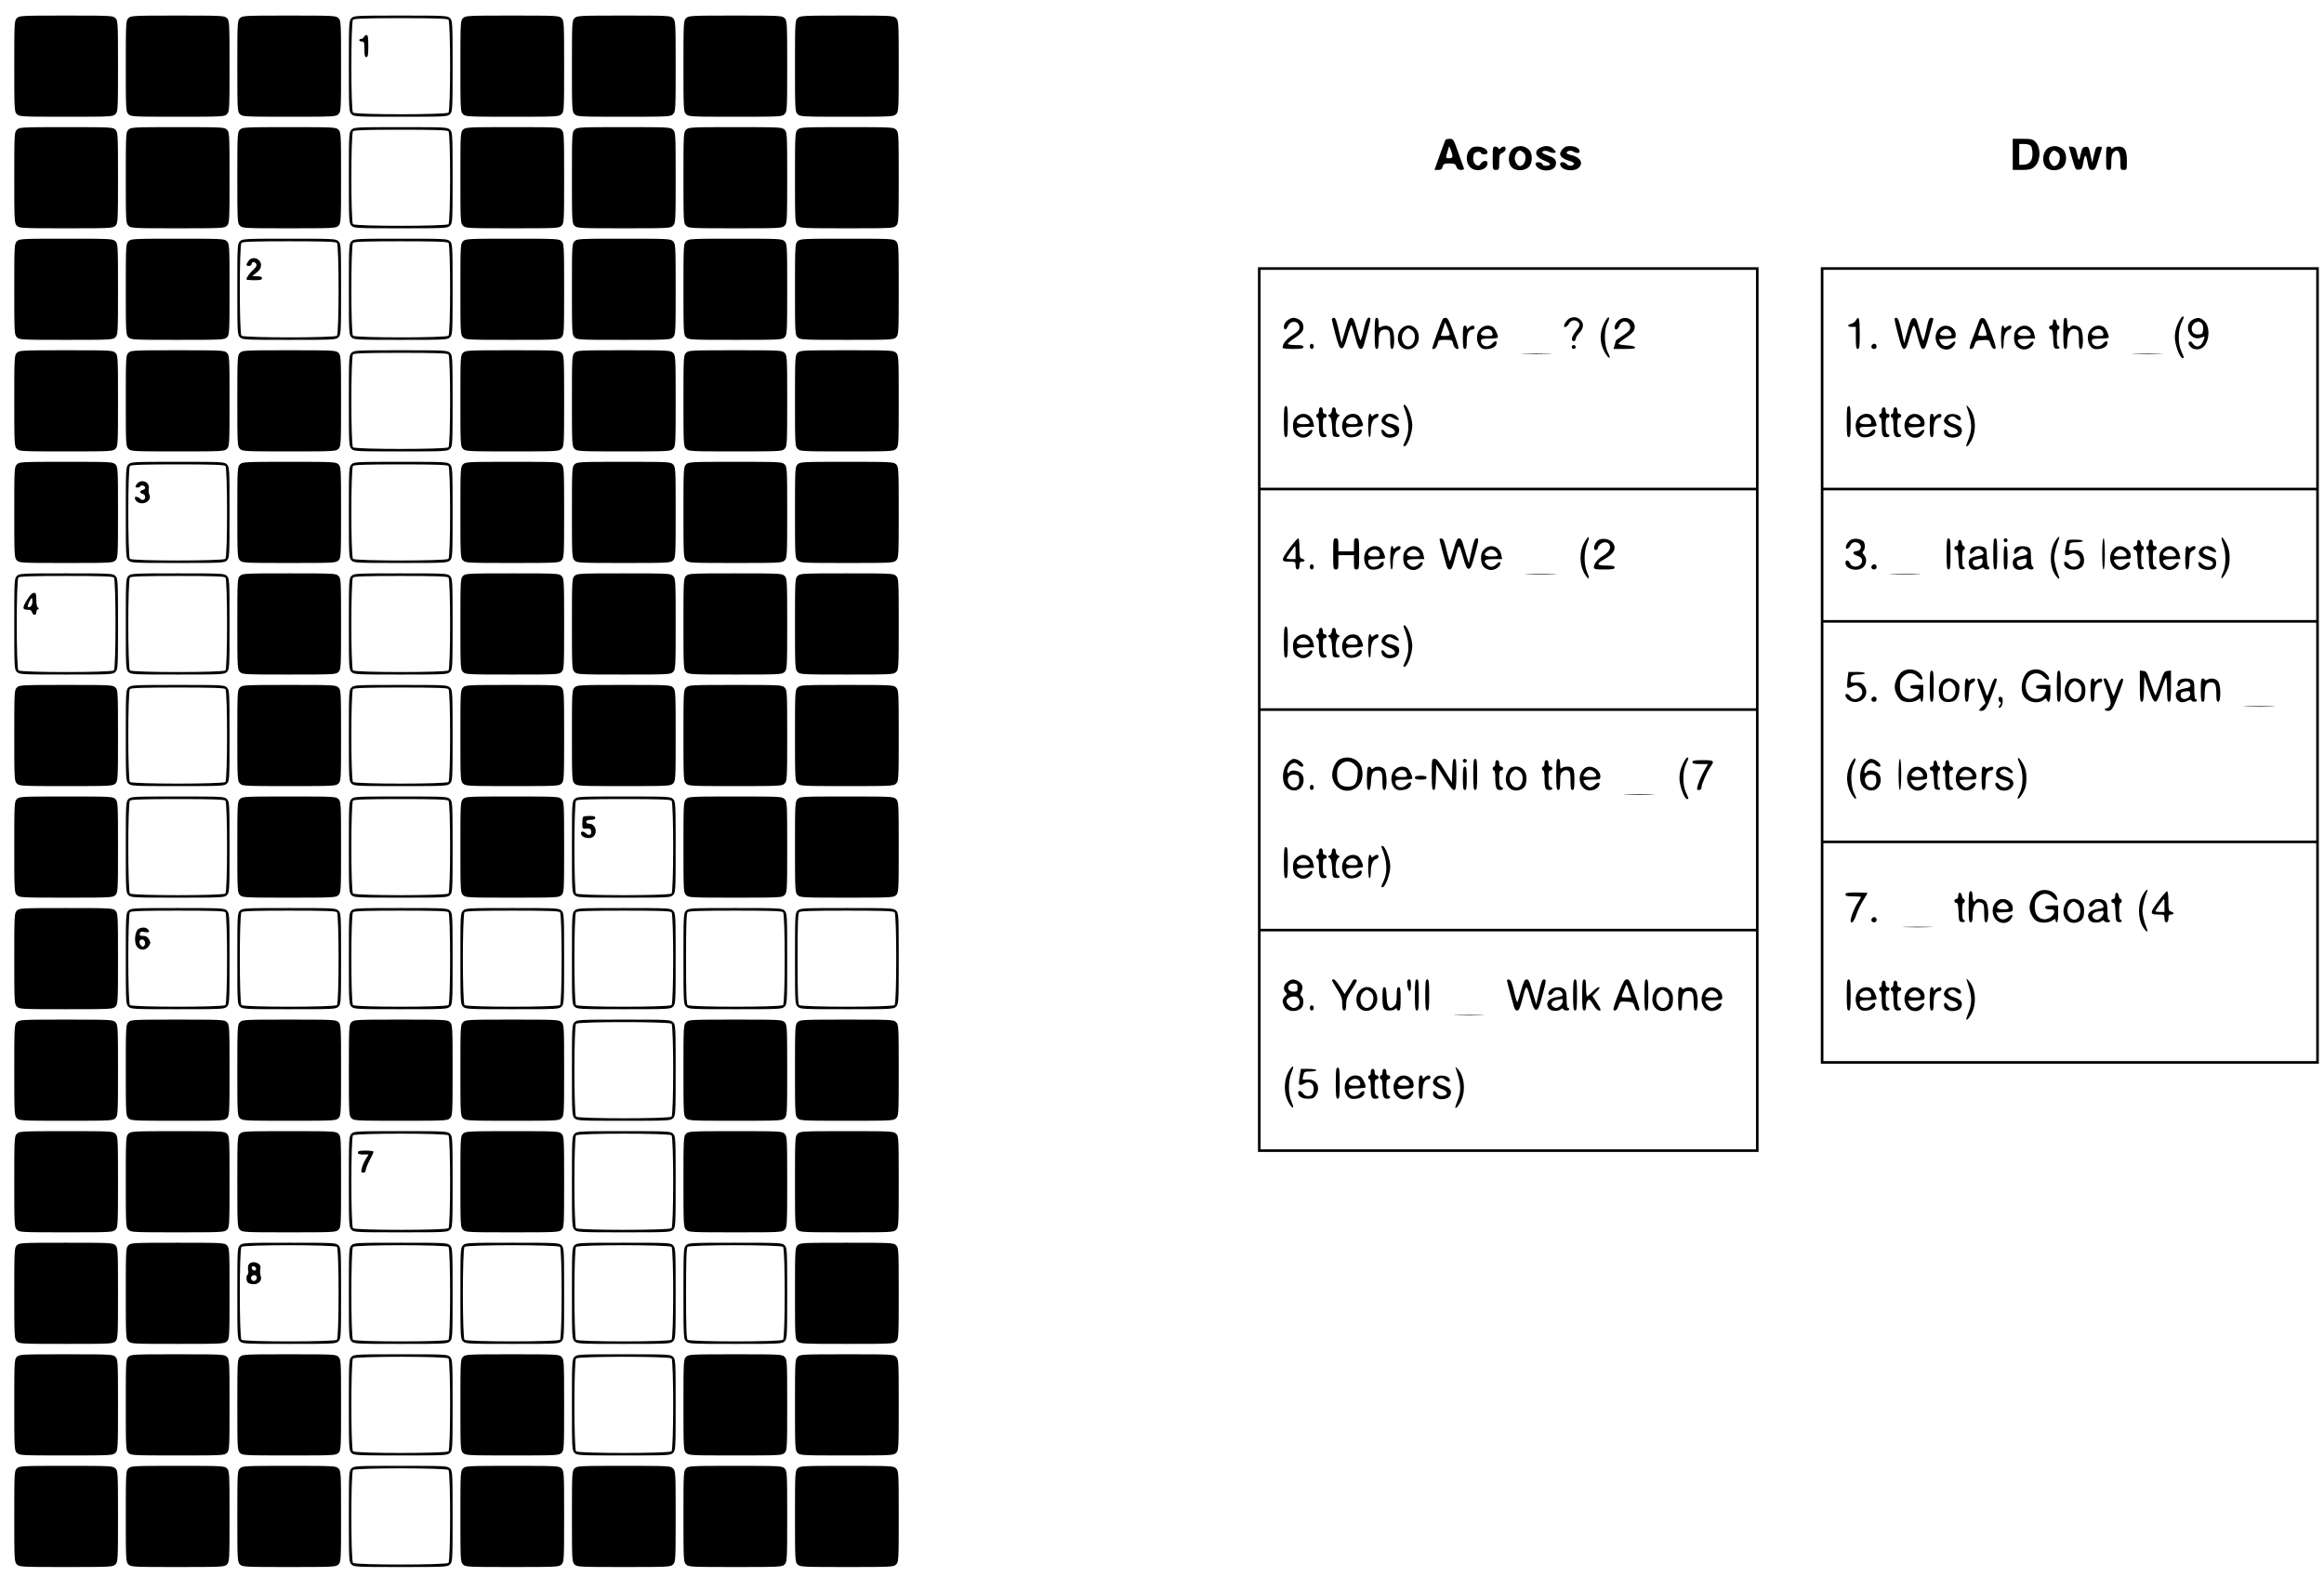 <svg xmlns="http://www.w3.org/2000/svg" xmlns:xlink="http://www.w3.org/1999/xlink" width="2389.333" height="1621.333" viewBox="0 0 1792 1216" preserveAspectRatio="xMidYMid meet" xmlns:v="https://vecta.io/nano"><use xlink:href="#B"/><use xlink:href="#B" x="86"/><use xlink:href="#B" x="172"/><use xlink:href="#C"/><path d="M280.6 28.5c-.3.8-1.2 1.5-2.1 1.5-.8 0-1.5.4-1.5 1 0 .5.9 1 2 1 1.8 0 2 .7 2 6 0 4.7.3 6 1.5 6s1.5-1.6 1.5-8.5c0-6.6-.3-8.5-1.4-8.5-.8 0-1.6.7-2 1.5z"/><use xlink:href="#B" x="344"/><use xlink:href="#B" x="430"/><use xlink:href="#B" x="516"/><use xlink:href="#B" x="602"/><use xlink:href="#B" y="86"/><use xlink:href="#B" x="86" y="86"/><use xlink:href="#B" x="172" y="86"/><use xlink:href="#C" y="86"/><use xlink:href="#B" x="344" y="86"/><use xlink:href="#B" x="430" y="86"/><use xlink:href="#B" x="516" y="86"/><use xlink:href="#B" x="602" y="86"/><path d="M1114.6 107.8c-.3.5-2.3 5.9-4.5 12l-4 11.2h2.9c2.1 0 2.9-.6 3.4-2.5.6-2.2 1.2-2.5 5.1-2.5s4.7.3 5.5 2.5c.7 1.8 1.7 2.5 3.6 2.5 1.7 0 2.5-.5 2.2-1.3-.3-.6-2.2-6-4.3-12-3.6-10.2-3.9-10.7-6.6-10.7-1.5 0-3 .4-3.3.8zm5.4 12.4c0 1.3-.8 1.8-2.5 1.8-2.9 0-2.9 0-1.3-5.3l1.2-4 1.3 2.9c.6 1.6 1.2 3.7 1.3 4.6zm432-1.2v12h6.9c5.4 0 7.4-.4 9.4-2.1 5.2-4 5.8-14.9 1.1-19.6-2-2-3.3-2.3-9.9-2.3h-7.5v12zm14-6.5c.7.9 1.3 3.7 1.2 6.3 0 5.4-2.6 8.2-7.3 8.2h-2.9v-8-8h3.9c2.3 0 4.4.6 5.1 1.5z"/><use xlink:href="#D"/><path d="M1188.4 113.5c-6.1 2.6-4.8 7.6 2.6 10.4 4.9 1.9 5.6 3.5 1.7 3.9-1.8.2-2.9-.2-3.3-1.2-.7-1.9-5.4-2.1-5.4-.3 0 .8.8 2.1 1.8 2.9 4.3 3.7 12.7 2.6 13.8-1.9.9-3.5-.6-5.6-5.2-7.1-2.1-.7-4.3-1.7-4.8-2.2-1.6-1.6 2.3-2.4 4.8-1 1.3.6 3.1 1 4.1.8 1.6-.3 1.6-.4-.1-2.4-2.5-2.9-6.2-3.6-10-1.9zm19.9-.7c-2.3.3-5.3 3.7-5.3 5.9 0 2 2.9 4.2 7.1 5.3 2.3.7 3.9 1.6 3.6 2.3-.6 1.8-4.2 2-5.7.2-1.6-1.9-5-2-5-.1 0 4.7 10 6.7 14.3 2.9 4-3.7 1.1-8.3-6-9.8-1.8-.4-3.3-1.1-3.3-1.6 0-1.6 3.2-2.3 5.1-1.1 2.5 1.6 4.9 1.5 4.9-.2 0-2.7-4.7-4.6-9.7-3.8z"/><use xlink:href="#D" x="412"/><path d="M1133.1 115.6c-2.9 3.6-2.8 9.5.2 12.9 4 4.7 13.7 2.8 13.7-2.7 0-2.5-3.4-2.3-5.2.3-1.2 1.9-1.7 2-3.6 1-2.2-1.2-2.9-5-1.6-8.5.7-1.7 5.4-2.2 5.4-.6 0 .5 1.1 1 2.5 1s2.5-.6 2.5-1.3c0-2.6-3.6-4.7-7.8-4.7-3.2 0-4.5.6-6.1 2.6zm17.9 6.4c0 8.9 0 9 2.5 9 2.4 0 2.5-.3 2.5-6 0-5.5.2-6.2 2.5-7.2 1.4-.6 2.5-1.9 2.5-3 0-2.1-2-2.4-3.9-.6-1.1 1-1.4 1-1.8 0-.3-.6-1.3-1.2-2.4-1.2-1.7 0-1.9.8-1.9 9zm446.8 0c2.5 8.6 2.7 9.1 5.1 8.8 2.3-.3 2.7-.9 3.5-5.6 1-6.1 2.1-6.7 3-1.5 1.2 6.5 1.6 7.3 4 7.3 2 0 2.6-1 4.6-7.8l2.7-9c.3-.7-.4-1.2-2-1.2-2.3 0-2.7.6-4 6.2l-1.4 6.3-1.4-6.3c-1.2-5.8-1.5-6.3-3.8-6-2.2.3-2.7 1-3.7 5.8-1.1 5.7-1.6 5.4-3.1-1.5-.7-3.3-1.3-4.1-3.5-4.3l-2.6-.3 2.6 9.1zm26.2 0c0 8.3.1 9 2 9 1.8 0 2-.7 2-5.9 0-4.1.5-6.5 1.6-7.5 3.4-3.5 5.4-.8 5.4 7.1 0 6.1.1 6.3 2.5 6.3s2.5-.2 2.5-6.8c0-8.3-1.6-11.2-6.4-11.2-1.7 0-3.7.5-4.4 1.2-.9.9-1.2.9-1.2 0 0-.7-.9-1.2-2-1.2-1.9 0-2 .7-2 9z"/><use xlink:href="#B" y="172"/><use xlink:href="#B" x="86" y="172"/><use xlink:href="#C" x="-86" y="172"/><path d="M191.6 201.2c-2.1 3-2 3.8.4 3.8 1.1 0 2-.7 2-1.5 0-2 2.9-1.9 3.7.2.4 1.1-.4 2.5-2.5 4.4-2.8 2.5-5.2 5.9-5.2 7.3 0 .3 2.7.6 6 .6 4.7 0 6-.3 6-1.5 0-1.1-1.1-1.5-3.7-1.5l-3.8-.1 3.4-2.8c2.4-1.9 3.4-3.6 3.4-5.6 0-5.2-6.8-7.5-9.7-3.3z"/><use xlink:href="#C" y="172"/><use xlink:href="#B" x="344" y="172"/><use xlink:href="#B" x="430" y="172"/><use xlink:href="#B" x="516" y="172"/><use xlink:href="#B" x="602" y="172"/><path d="M970 547v341h193 193V547 206h-193-193v341zm384-255v84h-191-191v-84-84h191 191v84zm0 170v84h-191-191v-84-84h191 191v84zm0 170v84h-191-191v-84-84h191 191v84zm0 170v84h-191-191v-84-84h191 191v84zm-143.1-556.9c-2.1.8-4.9 4.4-4.9 6.4 0 1.6 2.9.1 3.8-2 1.3-2.7 4.9-3.4 7-1.3 1.8 1.8 1.5 3.2-1.8 7.3-3.2 4.1-3.9 7.5-1.5 7.5.8 0 1.5-.8 1.5-1.7s1.1-2.8 2.4-4.2c3.5-3.6 4.1-7.2 1.9-9.8-2.3-2.7-5.1-3.4-8.4-2.2z"/><use xlink:href="#E"/><path d="M992.6 247.1c-1.5 1.2-2.6 3-2.6 4.5 0 3.2 1.6 3.1 3.2-.4 2.3-4.8 8.8-3.8 8.8 1.4 0 1.7-1.4 3.2-5.5 5.9-4.9 3.1-7.5 6.5-7.5 9.6 0 .5 3.6.9 8 .9 6.4 0 8-.3 8-1.5s-1.3-1.5-6-1.5c-3.3 0-6-.4-6-1 0-.5 2.6-2.7 5.8-4.7 5.8-3.9 7-6.1 5.8-10.7-.6-2.3-4.3-4.6-7.5-4.6-1 0-3 .9-4.5 2.1zm34.4-.9c0 .7 1.3 6 2.8 11.8 2.3 8.4 3.2 10.5 4.7 10.5 1.4 0 2.4-2 4.5-9.4 1.4-5.2 2.9-9.1 3.2-8.5.3.5 1.6 4.8 2.9 9.6 1.8 6.8 2.8 8.8 4.1 8.8 1.2 0 2.1-1.3 2.8-4.3l3.1-11.5c1.1-4.1 1.8-7.6 1.5-7.9-1.7-1.8-3.5 1.4-5.1 9.1-1 4.8-2.2 8.3-2.6 7.9s-1.7-4.5-2.9-9.1c-1.8-6.5-2.6-8.2-4.1-8.2-1.4 0-2.2 1.4-3.4 5.7-.9 3.2-2.2 7.6-2.9 9.7l-1.2 3.9-1.3-5.9c-2.4-11.2-3.2-13.4-4.6-13.4-.8 0-1.5.6-1.5 1.2zm33 10.8c0 10 .3 12 1.5 12s1.5-1.3 1.5-5.6c0-7 1.2-9.4 4.9-9.4 3.5 0 4.1 1.3 4.1 9.1 0 4.6.3 5.9 1.5 5.9 1.9 0 2.1-11.3.2-15-1.4-2.8-5.4-3.8-8.7-2-1.9 1-2 .8-2-3 0-2.9-.4-4-1.5-4-1.2 0-1.5 2-1.5 12zm52.6-11.2c-1.3 2.1-8.6 22.6-8.2 23 1.2 1.1 3.5-.9 4.1-3.7.6-3 .9-3.1 6-3.1s5.4.1 6 3.1c.6 2.8 2.9 4.8 4.1 3.6.3-.3-1.3-5.7-3.7-12.1-3.2-9-4.6-11.6-6-11.6-1 0-2 .3-2.3.8zm5.3 11.9c.1.8-1.2 1.3-3.4 1.3-1.9 0-3.5-.1-3.5-.3s.8-2.6 1.7-5.2l1.6-5 1.8 4c1 2.2 1.8 4.6 1.8 5.2zm129.6-10.2c-2.7 2.6-3.4 6.5-1.2 6.5.7 0 1.8-1.4 2.4-3 1.9-5 8.3-3.7 8.3 1.7 0 1.7-1.5 3.3-5.5 5.9l-5.5 3.8c0 .1-.4 1.6-.9 3.4l-1 3.2h8.6c6.3 0 8.4-.3 8.1-1.3-.3-.7-2.8-1.3-6.6-1.5-3.4-.2-6.2-.7-6.2-1.2s2.5-2.5 5.5-4.5c3.1-1.9 6-4.6 6.5-6 2.8-7.3-6.9-12.7-12.5-7z"/><use xlink:href="#F"/><use xlink:href="#G"/><use xlink:href="#H"/><use xlink:href="#I"/><use xlink:href="#J"/><use xlink:href="#K"/><use xlink:href="#L"/><use xlink:href="#M"/><use xlink:href="#N"/><use xlink:href="#O"/><use xlink:href="#P"/><use xlink:href="#H" x="-104" y="68"/><use xlink:href="#Q"/><use xlink:href="#R"/><use xlink:href="#S"/><use xlink:href="#T"/><path d="M1028 427c0 11.3.1 12 2 12 1.8 0 2-.7 2-5.5V428h6 6v5.5c0 4.8.2 5.5 2 5.5 1.9 0 2-.7 2-12s-.1-12-2-12c-1.7 0-2 .7-2 5v5h-6-6v-5c0-4.3-.3-5-2-5-1.9 0-2 .7-2 12z"/><use xlink:href="#U"/><path d="M1233.2 416c-3.4 1.4-5.6 8-2.7 8 .8 0 1.5-.6 1.5-1.3 0-.8.8-2.1 1.8-3 4.4-4 9.9 0 6.8 4.8-.9 1.4-2.9 3.1-4.5 4-3.6 1.8-7.1 6.1-7.1 8.6 0 1.7.9 1.9 8 1.9 6.4 0 8-.3 8-1.5s-1.4-1.5-6.5-1.5c-7.5 0-7.9-1.3-1.4-4.9 7.7-4.4 9.7-8.7 6.2-13-2.1-2.4-6.8-3.5-10.1-2.1z"/><use xlink:href="#H" x="-87" y="170"/><use xlink:href="#Q" x="17" y="102"/><use xlink:href="#P" x="85" y="102"/><use xlink:href="#P" x="145" y="102"/><use xlink:href="#I" y="170"/><use xlink:href="#V"/><use xlink:href="#L" y="170"/><use xlink:href="#M" y="170"/><use xlink:href="#N" y="170"/><use xlink:href="#O" y="170"/><use xlink:href="#P" y="170"/><use xlink:href="#H" x="-104" y="238"/><use xlink:href="#Q" y="170"/><use xlink:href="#R" y="170"/><path d="M1032.8 585.5c-3.5 1.9-6.3 9.2-5.4 13.9 1.5 7.9 8.9 12.2 16 9.2 5.9-2.5 8.6-9.2 6.6-16.6-1.9-6.9-10.4-10.2-17.2-6.5zm11.9 4.1c2.3 2.3 2.5 3.2 2.1 8-.6 6.9-2.4 8.9-8 8.8-5.6-.2-7.8-2.9-7.8-9.6 0-3.9.5-5.4 2.5-7.3 3.3-3.3 7.8-3.3 11.2.1z"/><use xlink:href="#W"/><use xlink:href="#X"/><path d="M1104 597c0 9.9.3 12 1.5 12 1.1 0 1.5-2 1.7-9.7l.3-9.8 6 9.7c8.4 13.6 9.5 13.4 9.5-2.2 0-9.9-.3-12-1.5-12-1.1 0-1.5 1.9-1.7 9.2l-.3 9.2-5.5-9.2c-4.3-7.2-6-9.2-7.7-9.2-2.3 0-2.3.2-2.3 12z"/><use xlink:href="#J" x="-84" y="319"/><use xlink:href="#M" x="146" y="272"/><path d="M1200 597c0 10 .3 12 1.5 12s1.5-1.4 1.5-6.4c0-5.5.3-6.7 2.2-8 1.5-1.1 2.6-1.2 4-.5 1.5.8 1.8 2.2 1.8 7.9 0 5.6.3 7 1.5 7s1.5-1.5 1.5-7.8c0-8.7-.8-10.2-5.5-10.2-1.7 0-3.6.5-4.3 1.2-.9.9-1.2.3-1.2-3 0-3.1-.4-4.2-1.5-4.2-1.2 0-1.5 2-1.5 12z"/><use xlink:href="#N" x="136" y="272"/><use xlink:href="#Y"/><path d="M1305 587.5c0 1.2 1.3 1.5 6 1.5h6l-3.1 5.5c-1.7 3-3.7 7.5-4.5 10-1.2 4.3-1.2 4.5.6 4.5 1.3 0 2-.7 2-2 0-2.4 4.2-12.1 7-16 3.2-4.6 2.7-5-6-5-6.4 0-8 .3-8 1.5zm-250.3 4.2c-.4.3-.7 4.4-.7 9 0 6.4.3 8.3 1.4 8.3 1 0 1.5-1.8 1.8-6.6.4-6.8 1.4-8.4 5.4-8.4 2.8 0 3.4 1.7 3.4 9.1 0 4.6.3 5.9 1.5 5.9 2.4 0 2.1-14.1-.3-16.3-2.2-2-6.3-2.2-8.1-.5-1.1 1-1.4 1-1.8 0-.5-1.3-1.6-1.6-2.6-.5z"/><use xlink:href="#H" x="-66" y="340"/><path d="M1128 600c0 7.3.3 9 1.5 9s1.5-1.7 1.5-9-.3-9-1.5-9-1.5 1.7-1.5 9z"/><use xlink:href="#Z"/><use xlink:href="#a"/><path d="M1091 599.5c0 1.1 1.2 1.5 4.5 1.5s4.5-.4 4.5-1.5-1.2-1.5-4.5-1.5-4.5.4-4.5 1.5z"/><use xlink:href="#I" y="340"/><use xlink:href="#V" x="76" y="170"/><use xlink:href="#L" x="-17" y="340"/><use xlink:href="#M" y="340"/><use xlink:href="#N" y="340"/><use xlink:href="#O" y="340"/><use xlink:href="#P" y="340"/><use xlink:href="#H" x="-104" y="408"/><use xlink:href="#Q" y="340"/><path d="M992.6 757.1c-2.9 2.2-3.4 6-1.2 7.8 1.3 1.1 1.2 1.5-.5 3.2-2.2 2.2-2.4 3.8-.8 7.3 2.1 4.4 9 5.4 13.2 1.8 2.1-1.8 2.3-7.5.3-9.1-1.2-1-1.2-1.6-.1-3.8 1.7-3.2.6-6.4-2.6-8-3.4-1.8-5.2-1.6-8.3.8zm7.9 4.4c0 2.6-.3 3-2.9 3-3.6 0-5.6-2.6-3.6-5 .8-.9 2.4-1.5 3.9-1.3 2.2.2 2.6.8 2.6 3.3zm.3 7.7c2.9 2.9.7 7.8-3.4 7.8-2 0-5.4-3.2-5.4-5.2 0-3 6.5-4.9 8.8-2.6zm26.2-13.6c0 .4 1.8 3.5 4 7 3.3 5.2 4 7.2 4 11.4 0 3.8.4 5 1.5 5s1.5-1.2 1.5-4.8c0-3.9.8-5.9 4.6-11.7 3.9-6 4.3-7.1 2.7-7.4-.9-.2-1.9.1-2 .5-.2.5-1.7 3.1-3.4 5.8l-3.1 4.9-3.5-5.6c-1.9-3.1-4.1-5.7-4.9-5.7s-1.4.3-1.4.6zm58 1.6c0 3.4 1.1 6.8 2.1 6.8.5 0 .9-2 .9-4.5 0-3.3-.4-4.5-1.5-4.5-.9 0-1.5.9-1.5 2.2z"/><use xlink:href="#M" x="101" y="442"/><use xlink:href="#M" x="109" y="442"/><use xlink:href="#U" x="52" y="340"/><use xlink:href="#M" x="223" y="442"/><path d="M1220 767c0 10 .3 12 1.5 12 1 0 1.5-1 1.5-3.4 0-1.8.6-3.9 1.4-4.5 1.2-1 1.9-.4 4.1 3.3 1.7 3 3.4 4.6 4.6 4.6 1.7 0 1.6-.6-1.6-5.6l-3.6-5.7 3.2-3.3c2.2-2.2 2.8-3.4 1.8-3.4-.8 0-3 1.6-4.9 3.5s-3.8 3.5-4.2 3.5-.8-2.9-.8-6.5c0-5.1-.3-6.5-1.5-6.5s-1.5 2-1.5 12zm27.7 0c-4 10.6-4.3 12-2.7 12 1.2 0 2.2-1.2 3-3.5 1.2-3.6 1.2-3.6 6.3-3.3 4.8.3 5.2.5 6.1 3.5.6 2.2 1.5 3.3 2.7 3.3 1.7 0 1.4-1.1-2.1-11.1-4.7-13.1-4.6-12.9-6.9-12.9-1.4 0-2.9 2.8-6.4 12zm8.6-2.8l1.6 4.8h-3.9c-3.8 0-3.9-.1-3-2.5.6-1.4 1.5-3.7 2-5.1 1.3-3.2 1.3-3.2 3.3 2.8z"/><use xlink:href="#M" x="278" y="442"/><use xlink:href="#F" x="-32" y="510"/><path d="M1066 768.8c0 8.7.8 10.2 5.5 10.2 1.7 0 3.6-.5 4.3-1.2.9-.9 1.2-.9 1.2 0 0 .7.7 1.2 1.5 1.2 1.2 0 1.5-1.7 1.5-9s-.3-9-1.5-9-1.5 1.4-1.5 6.3c0 5.2-.4 6.7-2.1 8.3-3.6 3.2-5.4.9-5.7-7.5-.2-5.4-.6-7.1-1.7-7.1-1.2 0-1.5 1.6-1.5 7.8z"/><use xlink:href="#b"/><use xlink:href="#Z" x="113" y="170"/><use xlink:href="#c"/><use xlink:href="#a" x="94" y="170"/><use xlink:href="#I" y="510"/><use xlink:href="#K" x="-52" y="510"/><use xlink:href="#S" x="-228" y="408"/><use xlink:href="#d"/><use xlink:href="#M" x="40" y="510"/><path d="M1002.5 827.7c-1.2 7.6-1.2 8.2-.1 8.6.6.2 2.1-.3 3.4-1.1 3.6-2.3 7.2-.2 7.2 4.1 0 1.8-.5 3.8-1.2 4.5-1.9 1.9-5.6 1.4-7-.8-1.5-2.3-3.8-2.7-3.8-.6 0 2.8 3 4.6 7.5 4.6 3.7 0 4.8-.5 6.1-2.6 4.2-6.3.5-12.9-6.8-12.2-3.5.3-3.7.2-3.1-2.2.9-3.9 1.1-4 5.9-4 2.4 0 4.4-.5 4.4-1 0-.6-2.7-1-6-1h-5.9l-.6 3.7z"/><use xlink:href="#Y" x="-134" y="238"/><use xlink:href="#N" x="49" y="510"/><use xlink:href="#H" x="-102" y="578"/><use xlink:href="#e"/><use xlink:href="#G" x="-34" y="578"/><use xlink:href="#f"/><path d="M1404 513v307h192 192V513 206h-192-192v307zm382-221v84h-190-190v-84-84h190 190v84zm0 136v50h-190-190v-50-50h190 190v50zm0 136v84h-190-190v-84-84h190 190v84zm0 170v84h-190-190v-84-84h190 190v84z"/><use xlink:href="#W" x="382" y="-340"/><path d="M1431 247c-.6 1.1-2.2 2.3-3.5 2.6-3.5.9-3.1 2.4.5 2.4h3v8.5c0 6.9.3 8.5 1.5 8.5 1.3 0 1.5-2 1.5-12 0-11.8-.7-14.2-3-10zm32.4 10c2.4 9.3 3.5 12 4.8 12 1.2 0 2.1-1.7 3.3-5.8 4.5-15.7 4-15.5 7.5-2.5 1.7 6.3 2.6 8.3 3.9 8.3 1.4 0 2.4-2.3 4.5-10.3l3.2-12c.4-1.2 0-1.7-1.4-1.7-1.6 0-2.2 1.4-3.7 8.5-1 4.7-2.1 8.8-2.5 9-.3.2-1.7-3.7-3-8.6-2.1-7.8-2.7-8.9-4.5-8.7-1.6.2-2.5 2.1-4.6 9.8l-2.6 9.5-2.2-9.8c-1.8-7.9-2.6-9.7-4.1-9.7-1.6 0-1.5.9 1.4 12zm62.6-9.3l-1.6 4.3c-6.6 17.5-6.4 17-4.5 17 1.2 0 2.1-1.1 2.7-3.3.9-3 1.3-3.2 6.1-3.5 5.1-.3 5.1-.3 6.3 3.3.7 2.3 1.8 3.5 2.9 3.5 1.6 0 1.3-1.4-2.4-11.8-3.5-9.4-4.7-11.8-6.4-12-1.5-.3-2.4.4-3.1 2.5zm4 3.8c.5 1.4 1.3 3.7 1.6 5 .6 2.3.3 2.5-3.1 2.5-2.5 0-3.5-.4-3.1-1.3l1.7-5c.7-2 1.4-3.7 1.6-3.7s.8 1.1 1.3 2.5z"/><use xlink:href="#g"/><path d="M1691 246.3c-8 4.1-2.5 17.2 6 14 3.5-1.3 3.5-1.3 1.6 3.2-1.8 4.2-5.5 4.8-7.9 1.2-1.1-1.6-1.8-1.9-2.6-1.1-.9.8-.7 1.7.7 3.4 2.3 2.9 7.3 3.1 10.1.5 5-4.4 5.4-16.2.6-20.2-3-2.6-4.9-2.8-8.5-1zm6.9 3.1c.7.8 1.1 3 .9 4.8-.3 2.8-.7 3.4-3.1 3.6-3.5.4-5.7-1.3-5.7-4.4 0-4.4 5.3-7.1 7.9-4z"/><use xlink:href="#h"/><use xlink:href="#e" x="418" y="-578"/><use xlink:href="#Q" x="488" y="-68"/><use xlink:href="#P" x="556" y="-68"/><use xlink:href="#H" x="471"/><use xlink:href="#i"/><use xlink:href="#K" x="471"/><use xlink:href="#d" x="394" y="-510"/><use xlink:href="#M" x="434"/><use xlink:href="#Y" x="260" y="-272"/><use xlink:href="#N" x="443"/><use xlink:href="#H" x="292" y="68"/><use xlink:href="#e" x="394" y="-510"/><use xlink:href="#G" x="360" y="68"/><use xlink:href="#f" x="394" y="-510"/><use xlink:href="#j"/><path d="M1714.1 419c2.6 6.8 2.5 17-.1 22.8-2.7 5.9-.3 5 2.8-1.1 1.8-3.3 2.4-6.2 2.4-10.7s-.6-7.4-2.4-10.7c-3.3-6.5-5.1-6.7-2.7-.3zm-287.8-2.3c-2.7 2.3-4 6.3-2 6.3.7 0 1.9-1.1 2.5-2.5.8-1.7 2-2.5 3.6-2.5 5.1 0 6.3 6.2 1.3 6.8-3.7.4-3.4 2.6.6 3.7 2.1.7 3.3 1.7 3.5 3.1.7 5.1-7.2 7.3-9.3 2.6-1.2-2.7-3.5-2.9-3.5-.4 0 5.2 9.8 7.4 14 3.2 2.4-2.4 2.6-6.7.3-9.2-1.3-1.4-1.4-2.1-.5-3 1.6-1.6 1.5-6.3-.2-7.7-2.7-2.2-8-2.4-10.3-.4z"/><use xlink:href="#M" x="511" y="102"/><use xlink:href="#M" x="547" y="102"/><use xlink:href="#J" x="333" y="149"/><path d="M1621 427c0 7.3.4 12 1 12s1-4.7 1-12-.4-12-1-12-1 4.7-1 12z"/><use xlink:href="#h" x="-73" y="170"/><path d="M1593.6 418.2c-1.7 8.1-1.7 9.8-.1 9.8.9 0 2.5-.5 3.6-1.1 2.8-1.4 6.9 1.3 6.9 4.6 0 5-5.5 7.2-8.7 3.5-2.3-2.7-4.3-2.6-3.6.1 1.3 4.7 10.9 5.5 14.1 1.2 1.9-2.6 1.5-8-.9-10.4-1.6-1.6-3-2-6.1-1.7-3.5.3-3.9.2-3.4-1.7.3-1.1.6-2.6.6-3.3 0-.8 1.7-1.2 5-1.2 2.8 0 5-.5 5-1 0-.6-2.7-1-6-1-5.4 0-6 .2-6.4 2.2z"/><use xlink:href="#h" x="65" y="170"/><use xlink:href="#Y" x="466" y="-170"/><use xlink:href="#k"/><path d="M1545 430c0 7.3.3 9 1.5 9s1.5-1.7 1.5-9-.3-9-1.5-9-1.5 1.7-1.5 9z"/><use xlink:href="#k" x="34"/><use xlink:href="#a" x="409" y="-170"/><use xlink:href="#P" x="668" y="102"/><use xlink:href="#l"/><path d="M1697.8 422.2c-4.1 3.3-2.5 7.3 3.5 8.9 4.7 1.2 6.1 2.7 4.5 4.6-1.6 2-5.5 1.5-7.8-.9-2.2-2.4-3.5-1.9-2.6 1 1.2 3.8 9.9 4.9 12.6 1.6.6-.7 1-2.5.8-4.1-.2-2.3-1-3-4.2-4.1-5.8-1.9-7.1-3.1-5.1-5.1 1.4-1.4 1.8-1.4 5 .3 4.1 2.2 5.6 1.5 3-1.4-2.1-2.3-7.3-2.7-9.7-.8z"/><use xlink:href="#i" y="170"/><use xlink:href="#V" x="281"/><path d="M1466.8 517.7c-3 1.9-5.8 7.7-5.8 11.9 0 3.8 2.7 8.9 5.6 10.5 3.3 1.7 8.8 1.5 11.9-.5 2.2-1.4 2.5-1.5 2.5-.1 0 .8.5 1.5 1 1.5.6 0 1-2.8 1-6.5V528h-5c-3.8 0-5 .4-5 1.5 0 1 1.1 1.5 3.5 1.5 2.8 0 3.5.4 3.5 1.9 0 3.1-4.9 6.4-8.5 5.7-4.4-.9-6.5-4-6.5-9.8 0-3.9.5-5.4 2.5-7.3 3.3-3.4 7.8-3.3 11 .1 3 3.2 4.9 2.9 3.2-.6-2.4-4.8-9.8-6.5-14.9-3.3zm98.5-.7c-5.9 2.4-8.5 14.9-4.3 20.3 3.5 4.5 11.1 5.5 15.1 2 1.4-1.2 1.7-1.2 2.2.2 1.4 3.5 2.7 1.2 2.7-5V528h-5.5c-4.2 0-5.5.3-5.5 1.5 0 1.1 1.1 1.5 4.1 1.5 3.7 0 4 .2 3.3 2.2-1 3.3-2.1 4.5-5.1 5.3-5.6 1.4-10.3-3-10.3-9.6 0-8.6 8.1-12.9 13.6-7.4 1.4 1.4 2.9 2.5 3.4 2.5 2 0 .9-2.9-2.1-5.4-3.2-2.7-7.4-3.3-11.6-1.6z"/><use xlink:href="#M" x="498" y="204"/><use xlink:href="#M" x="596" y="204"/><path d="M1650 528.9c0 10 .3 12.1 1.5 12.1 1.1 0 1.5-2 1.7-9.8l.3-9.7 3.4 9.7c4.5 12.8 5.7 12.9 9.6.7 1.6-5 3.3-9.3 3.7-9.5.4-.3.8 3.8.8 9 0 7.9.3 9.6 1.5 9.6 1.3 0 1.5-2 1.5-12.1v-12l-2.7.3c-2.4.3-3 1.2-5.7 9.5-1.7 5.1-3.3 9.3-3.6 9.3s-1.9-4.2-3.6-9.3c-2.7-8.3-3.3-9.2-5.7-9.5l-2.7-.3v12zm-225.4-5.3c-.3 3-.4 5.9-.1 6.4s1.9.2 3.5-.7c2.8-1.3 3.3-1.3 5.5.1 3 2 3.3 5.6.7 7.9-2.5 2.3-5.9 2.1-7.4-.3-1.3-2-3.8-2.8-3.8-1.1 0 2.6 3.8 5.3 7.4 5.3 7.5 0 11.4-7.9 6.5-13.1-1.7-1.8-3-2.2-6-1.9-3.1.3-3.9 0-3.9-1.3 0-4 1.1-4.9 6.1-4.9 2.7 0 4.9-.5 4.9-1 0-.6-2.8-1-6.4-1h-6.3l-.7 5.6zm72.5 2c-2.7 3.4-2.8 10.3-.3 13.4 1.3 1.6 2.9 2.2 5.6 2.2 5.1 0 7.7-2.7 8.3-8.5.5-3.9.2-4.9-2-7.1-3.6-3.6-8.8-3.6-11.6 0zm8.9 1.4c3.8 3.8 1.5 12-3.4 12-3.3 0-4.6-1.9-4.6-6.6 0-3.3.5-4.7 2.2-5.8 2.9-2 3.4-2 5.8.4z"/><use xlink:href="#l" x="-170" y="102"/><path d="M1527.5 532.5l3.5 9.6-2.5 2.5c-3 3-3.1 3.4-.5 3.4s4.4-2.9 7.9-12.6c4.4-12.1 4.4-12.4 2.7-12.4-1 0-2.3 2.4-3.7 7-1.3 3.8-2.5 6.7-2.7 6.5-.3-.3-1.4-3.3-2.6-6.7-1.4-4.2-2.7-6.4-3.9-6.6-1.5-.3-1.3.9 1.8 9.3z"/><use xlink:href="#Z" x="431" y="-68"/><use xlink:href="#G" x="484" y="272"/><path d="M1622 523.6c0 .3 1.4 4.5 3.1 9.2 2.4 6.8 2.8 9.1 2 10.9-.6 1.3-1.7 2.3-2.6 2.3-.8 0-1.5.4-1.5 1 0 .5 1.1 1 2.5 1 2.9 0 4.1-2 9-15.5 3-8.3 3.2-9.6 1.7-9.3-1.1.2-2.4 2.5-3.8 6.6-1.2 3.4-2.3 6.4-2.6 6.7-.2.2-1.4-2.7-2.7-6.5-1.4-4.4-2.8-7-3.7-7-.8 0-1.4.3-1.4.6zm58.8.5c-1.9 1.1-2.5 4.9-.8 4.9a.94.94 0 0 0 1-1c0-1.5 3.9-3.2 6-2.5 1.1.4 2 1.5 2 2.5 0 1.4-1 2.1-3.7 2.6-2.1.4-4.5 1-5.4 1.5-3.7 1.9-2.4 8 2 9.2 1.1.2 3.2-.2 4.8-1 1.8-.9 2.9-1.1 3.1-.4.5 1.4 4.2 1.4 4.2.1a.94.94 0 0 0-1-1c-.6 0-1-3-1-7 0-5.8-.3-7.1-1.9-8-2.5-1.3-7.1-1.2-9.3.1zm6.6 13.6c-2.9 2.1-5.9 1.2-5.9-1.7 0-2.1.6-2.6 3.5-3s3.6-.2 3.8 1.4c.2 1.1-.4 2.6-1.4 3.3z"/><use xlink:href="#c" x="403" y="-238"/><use xlink:href="#i" y="272"/><path d="M1541 538.8c0 1.1.6 2.2 1.3 2.5.9.3.9.8-.2 2.1-1.5 1.8-1.2 2.9.6 1.8.7-.4 1.4-2.3 1.5-4.2.2-2.6-.1-3.5-1.4-3.8-1.3-.2-1.8.3-1.8 1.6z"/><use xlink:href="#V" x="554" y="102"/><use xlink:href="#E" x="190" y="340"/><path d="M1557.3 588.7c3 6.7 3 17.1-.2 23.2-3 5.8-.5 5 2.9-1 1.9-3.4 2.5-5.8 2.5-10.9s-.6-7.5-2.5-10.9c-3.5-6.2-5.5-6.5-2.7-.4z"/><use xlink:href="#X" x="445"/><path d="M1464 597c0 7.3.4 12 1 12s1-4.7 1-12-.4-12-1-12-1 4.7-1 12z"/><use xlink:href="#h" x="-92" y="340"/><use xlink:href="#Y" x="309"/><use xlink:href="#e" x="396" y="-238"/><use xlink:href="#a" x="290"/><path d="M1528 600c0 7.3.3 9 1.5 9s1.5-1.3 1.5-5.6c0-6.4 1.3-9.4 4-9.4 1.1 0 2-.7 2-1.5 0-1.8-1.4-1.9-4.1-.5-1.3.7-1.9.7-1.9 0 0-.5-.7-1-1.5-1-1.2 0-1.5 1.7-1.5 9zm12.5-7.4c-.9.9-1.5 2.8-1.3 4.3.2 2.1 1.1 2.9 5 4.1 5.7 1.8 6.4 2.5 4.8 4.5-1.8 2.2-5.6 1.9-7.4-.6-1.8-2.7-4.1-1.6-2.5 1.2 2.3 4.4 9.7 4.6 12.5.3 2.2-3.2.4-6-4.7-7.6-4.4-1.3-6.1-3.4-3.8-4.9 2-1.3 3.6-1.1 5.3.6 1.6 1.6 3.6 2 3.6.7 0-.5-.8-1.6-1.8-2.5-2.4-2.2-7.6-2.2-9.7-.1zm30.3 95.1c-3 1.9-5.8 7.7-5.8 11.9 0 3.8 2.7 8.9 5.6 10.5 3.3 1.7 8.8 1.5 11.9-.5 2.2-1.4 2.5-1.5 2.5-.1 0 .8.5 1.5 1 1.5.6 0 1-2.8 1-6.5V698h-5c-3.8 0-5 .4-5 1.5 0 1 1.1 1.5 3.5 1.5 2.8 0 3.5.4 3.5 1.9 0 3.1-4.9 6.4-8.5 5.7-4.4-.9-6.5-4-6.5-9.8 0-3.9.5-5.4 2.5-7.3 3.3-3.4 7.8-3.3 11 .1 3 3.2 4.9 2.9 3.2-.6-2.4-4.8-9.8-6.5-14.9-3.3z"/><use xlink:href="#j" x="68" y="272"/><use xlink:href="#g" x="-73" y="442"/><use xlink:href="#T" x="670" y="272"/><path d="M1423 689.5c0 1.2 1.3 1.5 6 1.5 3.3 0 6 .2 6 .5s-1.1 2.2-2.5 4.3c-2.5 3.8-5.5 11.3-5.5 13.8 0 3.5 2.7.8 4.3-4.2.9-3 3.3-8 5.2-11s3.5-5.7 3.5-5.9c0-.3-3.8-.5-8.5-.5-6.9 0-8.5.3-8.5 1.5z"/><use xlink:href="#h" x="-73" y="442"/><use xlink:href="#h" x="48" y="442"/><use xlink:href="#e" x="462" y="-136"/><use xlink:href="#Z" x="430" y="102"/><use xlink:href="#b" x="417" y="-68"/><use xlink:href="#i" y="442"/><use xlink:href="#K" x="294" y="442"/><use xlink:href="#d" x="394" y="-68"/><use xlink:href="#M" x="434" y="442"/><use xlink:href="#Y" x="260" y="170"/><use xlink:href="#N" x="443" y="442"/><use xlink:href="#H" x="292" y="510"/><use xlink:href="#e" x="394" y="-68"/><use xlink:href="#G" x="360" y="510"/><use xlink:href="#f" x="394" y="-68"/><use xlink:href="#B" y="258"/><use xlink:href="#B" x="86" y="258"/><use xlink:href="#B" x="172" y="258"/><use xlink:href="#C" y="258"/><use xlink:href="#B" x="344" y="258"/><use xlink:href="#B" x="430" y="258"/><use xlink:href="#B" x="516" y="258"/><use xlink:href="#B" x="602" y="258"/><use xlink:href="#B" y="344"/><use xlink:href="#C" x="-172" y="344"/><path d="M105.5 373.2c-1.4 2.1-1.4 2.3.1 2.6.9.2 2-.2 2.4-.8.9-1.5 4-.6 4 1.1 0 .6-.9 1.3-2 1.6s-2 1-2 1.5.9 1.2 2 1.5c2.3.6 2.7 3.8.6 4.6-.8.3-2-.1-2.6-.9-1.2-1.4-4-2-4-.8 0 2.4 2.4 4.4 5.5 4.4 4.2 0 7.3-3.7 5.7-6.7-.6-1-.8-3.1-.5-4.7 1-5.2-6-7.8-9.2-3.4z"/><use xlink:href="#B" x="172" y="344"/><use xlink:href="#C" y="344"/><use xlink:href="#B" x="344" y="344"/><use xlink:href="#B" x="430" y="344"/><use xlink:href="#B" x="516" y="344"/><use xlink:href="#B" x="602" y="344"/><use xlink:href="#C" x="-258" y="430"/><path d="M21.1 462c-4 6.5-4 8 0 8 2.2 0 3.2.5 3.6 2 .7 2.6 3.3 2.6 3.3.1 0-1.1.6-2.2 1.3-2.5 1-.5 1-.7 0-1.2-.8-.3-1.3-2.6-1.3-6 0-4.7-.3-5.4-1.9-5.4-1.2 0-3 1.8-5 5zm3.9 2c0 2.8-2.2 5.1-3.6 3.7-.6-.5 2.3-6.7 3.1-6.7.3 0 .5 1.4.5 3z"/><use xlink:href="#C" x="-172" y="430"/><use xlink:href="#B" x="172" y="430"/><use xlink:href="#C" y="430"/><use xlink:href="#B" x="344" y="430"/><use xlink:href="#B" x="430" y="430"/><use xlink:href="#B" x="516" y="430"/><use xlink:href="#B" x="602" y="430"/><use xlink:href="#B" y="516"/><use xlink:href="#C" x="-172" y="516"/><use xlink:href="#B" x="172" y="516"/><use xlink:href="#C" y="516"/><use xlink:href="#B" x="344" y="516"/><use xlink:href="#B" x="430" y="516"/><use xlink:href="#B" x="516" y="516"/><use xlink:href="#B" x="602" y="516"/><use xlink:href="#B" y="602"/><use xlink:href="#C" x="-172" y="602"/><use xlink:href="#B" x="172" y="602"/><use xlink:href="#C" y="602"/><use xlink:href="#B" x="344" y="602"/><use xlink:href="#C" x="172" y="602"/><path d="M449.7 629.7c-.4.3-.7 2.6-.7 5 0 4.2.1 4.3 3.2 4.1 2.5-.2 3.3.1 3.6 1.6.6 2.9-1.4 4.2-3.6 2.3-2.2-2-4.2-2.2-4.2-.4 0 3.6 7.5 5.2 10 2.2 3-3.6.7-9.5-3.6-9.5-1.5 0-2.4-.6-2.4-1.5 0-1 1.1-1.5 3.5-1.5s3.5-.5 3.5-1.5c0-1.1-1.1-1.5-4.3-1.5-2.4 0-4.7.3-5 .7z"/><use xlink:href="#B" x="516" y="602"/><use xlink:href="#B" x="602" y="602"/><use xlink:href="#B" y="688"/><use xlink:href="#C" x="-172" y="688"/><path d="M106.6 716.3c-2.6 1.9-3.3 9.9-1.2 13.2 2.3 3.5 6.9 3.4 9.3-.1 1.5-2.4 1.5-2.9.2-5.3-1.1-1.9-2.3-2.6-4.5-2.6-2.5 0-3-.4-2.6-1.8.4-1.5 1.1-1.8 3.8-1.2 3.5.6 4.3-.2 2.2-2.3-1.6-1.6-5-1.5-7.2.1zm5.2 10.1c.2 1-.1 2.3-.8 3-1.4 1.4-4.1-1.9-3.3-4 .8-2 3.7-1.3 4.1 1z"/><use xlink:href="#C" x="-86" y="688"/><use xlink:href="#C" y="688"/><use xlink:href="#C" x="86" y="688"/><use xlink:href="#C" x="172" y="688"/><use xlink:href="#m"/><use xlink:href="#m" x="86"/><use xlink:href="#B" y="774"/><use xlink:href="#B" x="86" y="774"/><use xlink:href="#B" x="172" y="774"/><use xlink:href="#B" x="258" y="774"/><use xlink:href="#B" x="344" y="774"/><use xlink:href="#n"/><use xlink:href="#B" x="516" y="774"/><use xlink:href="#B" x="602" y="774"/><use xlink:href="#B" y="860"/><use xlink:href="#B" x="86" y="860"/><use xlink:href="#B" x="172" y="860"/><use xlink:href="#n" x="-172" y="86"/><path d="M276 888.5c0 1.1 1.1 1.5 4.1 1.5h4.1l-2.2 3.6c-1.2 1.9-2.6 5.1-3 7-.7 2.9-.5 3.4 1.1 3.4 1.2 0 1.9-.7 1.9-1.9 0-1 1.4-4.5 3-7.6 1.7-3.1 3-6.1 3-6.6s-2.7-.9-6-.9c-4.7 0-6 .3-6 1.5z"/><use xlink:href="#B" x="344" y="860"/><use xlink:href="#n" y="86"/><use xlink:href="#B" x="516" y="860"/><use xlink:href="#B" x="602" y="860"/><use xlink:href="#B" y="946"/><use xlink:href="#B" x="86" y="946"/><use xlink:href="#n" x="-258" y="172"/><path d="M192 974.5c-.7.9-1 2.7-.7 4.5.4 1.6.2 3.2-.3 3.5-1.4.9-1.2 4.9.2 6.3.7.7 2.7 1.2 4.4 1.2 4 0 6.7-3.1 5.4-6.4-.4-1.2-.6-3.5-.3-5.1.4-2 .1-3.2-1.2-4.2-2.5-1.7-6-1.7-7.5.2zm5.5 3.5c0 2.2-2.9 1.8-3.3-.3-.3-1.4.1-1.8 1.5-1.5 1 .2 1.8 1 1.8 1.8zm.5 6.9c0 2.2-2.3 3.4-3.8 1.9s-.3-3.8 1.9-3.8c1.2 0 1.9.7 1.9 1.9z"/><use xlink:href="#n" x="-172" y="172"/><use xlink:href="#n" x="-86" y="172"/><use xlink:href="#n" y="172"/><path d="M529 960c-1.9 1.9-2 3.3-2 37s.1 35.1 2 37 3.3 2 38 2 36.1-.1 38-2 2-3.3 2-37-.1-35.1-2-37-3.3-2-38-2-36.1.1-38 2zm74.8 1.2c1.7 1.7 1.7 69.9 0 71.6s-71.9 1.7-73.6 0c-.9-.9-1.2-10.2-1.2-35.8s.3-34.9 1.2-35.8c1.7-1.7 71.9-1.7 73.6 0z"/><use xlink:href="#B" x="602" y="946"/><use xlink:href="#B" y="1032"/><use xlink:href="#B" x="86" y="1032"/><use xlink:href="#B" x="172" y="1032"/><use xlink:href="#n" x="-172" y="258"/><use xlink:href="#B" x="344" y="1032"/><use xlink:href="#n" y="258"/><use xlink:href="#B" x="516" y="1032"/><use xlink:href="#B" x="602" y="1032"/><use xlink:href="#B" y="1118"/><use xlink:href="#B" x="86" y="1118"/><use xlink:href="#B" x="172" y="1118"/><use xlink:href="#n" x="-172" y="344"/><use xlink:href="#B" x="344" y="1118"/><use xlink:href="#B" x="430" y="1118"/><use xlink:href="#B" x="516" y="1118"/><use xlink:href="#B" x="602" y="1118"/><defs ><path id="B" d="M13 14c-1.9 1.9-2 3.3-2 37s.1 35.1 2 37 3.3 2 38 2 36.1-.1 38-2 2-3.3 2-37-.1-35.1-2-37-3.3-2-38-2-36.1.1-38 2z"/><path id="C" d="M271 14c-1.9 1.9-2 3.3-2 37s.1 35.1 2 37 3.3 2 38 2 36.1-.1 38-2 2-3.3 2-37-.1-35.1-2-37-3.3-2-38-2-36.1.1-38 2zm74.8 1.2c1.7 1.7 1.7 69.9 0 71.6s-71.9 1.7-73.6 0-1.7-69.9 0-71.6c.9-.9 10.4-1.2 36.8-1.2s35.9.3 36.8 1.2z"/><path id="D" d="M1168.4 113.5c-6 2.5-6.7 13.6-1.2 16.6 3.5 1.9 8.7 1.3 11.4-1.2 3.3-3.1 3.4-10.6.2-13.6-3.1-2.8-6.7-3.4-10.4-1.8zm6.1 3.9c3.5 2.5 1.5 10.6-2.6 10.6-1.7 0-3.9-3.4-3.9-6s2.2-6 3.9-6c.4 0 1.6.6 2.6 1.4z"/><path id="E" d="M1238.1 247c-4.8 7.8-5.1 16.6-.9 24.3 3.2 5.7 5.6 6.2 2.7.6-3-5.7-3.2-17.6-.5-22.7 2.4-4.6 1.4-6.5-1.3-2.2z"/><path id="F" d="M1080.5 253.5c-3.3 3.2-3.5 10.1-.5 13.3 5.2 5.5 14 1.3 14-6.7 0-8.2-8-12.2-13.5-6.6zm8.3 1.1c4.2 2.9 2 12.4-2.9 12.4-4.7 0-6.7-8.2-2.9-12 2.4-2.4 2.9-2.4 5.8-.4z"/><path id="G" d="M1128 260c0 7.3.3 9 1.5 9s1.5-1.3 1.5-5.9c0-6.1 1.5-9.1 4.6-9.1.8 0 1.4-.7 1.4-1.5 0-2-2.4-1.9-4.4.1-1.5 1.4-1.6 1.4-1.6 0 0-.9-.7-1.6-1.5-1.6-1.2 0-1.5 1.7-1.5 9z"/><path id="H" d="M1141.5 253.5c-4.8 4.7-2.5 15.2 3.3 15.6 5 .3 9.2-1.8 9.2-4.8 0-1.9-1.4-1.6-3.5.7-3.1 3.4-8.5 2.1-8.5-2.2 0-1.5.9-1.8 6.5-1.8 3.6 0 6.5-.4 6.5-.9 0-2.3-2.4-7.3-4-8.1a7.89 7.89 0 0 0-9.5 1.5zm9.3 3.4c.3 1.9-.1 2.1-4.2 2.1-5.1 0-6.2-1.8-2.5-4.4 2.7-1.9 6.3-.7 6.7 2.3z"/><path id="I" d="M1010 267c0 1.1.7 2 1.5 2s1.5-.9 1.5-2-.7-2-1.5-2-1.5.9-1.5 2z"/><path id="J" d="M1212 267.5a1.54 1.54 0 0 0 1.5 1.5 1.54 1.54 0 0 0 1.5-1.5 1.54 1.54 0 0 0-1.5-1.5 1.54 1.54 0 0 0-1.5 1.5z"/><path id="K" d="M1175.3 272.7c5.4.2 13.9.2 19 0 5.1-.1.7-.3-9.8-.3-10.4 0-14.6.2-9.2.3z"/><path id="L" d="M1082.5 313.7c4.1 9.7 4.6 18.2 1.5 25.2-2.3 5-2.3 5.1-1 5.1 2.2 0 6-10.3 6-16.1 0-5.6-4-15.9-6.2-15.9-.6 0-.7.7-.3 1.7z"/><path id="M" d="M990 325c0 10 .3 12 1.5 12 1.3 0 1.5-2 1.5-12s-.2-12-1.5-12c-1.2 0-1.5 2-1.5 12z"/><path id="N" d="M1017 316.5c0 1.4-.4 2.5-1 2.5-.5 0-1 .7-1 1.5s.5 1.5 1 1.5c.6 0 1 2.4 1 5.2 0 7.7.8 9.8 3.6 9.8 2.7 0 3.2-1.5.9-2.4-1.1-.4-1.5-2.1-1.5-6.6 0-4.7.3-6 1.5-6a1.54 1.54 0 0 0 1.5-1.5 1.54 1.54 0 0 0-1.5-1.5c-.9 0-1.5-.9-1.5-2.5s-.6-2.5-1.5-2.5-1.5.9-1.5 2.5z"/><path id="O" d="M1027 316.4c0 1.3-.8 2.7-1.7 3.1-1.7.6-1.7.7-.1 1.9 1.3.9 1.8 3.1 2 8.2.3 6.7.4 6.9 3.1 7.2 2.9.4 3.7-1.2 1.2-2.2-2.3-.8-2.1-11.4.3-13.2 1.6-1.2 1.6-1.3 0-1.9-1-.4-1.8-1.8-1.8-3.1 0-1.5-.6-2.4-1.5-2.4s-1.5.9-1.5 2.4z"/><path id="P" d="M999.5 321.5c-1.9 1.8-2.5 3.5-2.5 6.7.1 4.9 1.5 7.3 5.4 8.8 3.1 1.2 7.1-.3 9-3.2 1.6-2.7-.2-3.4-2.4-1-2.4 2.6-5.2 2.8-7.4.6-3.3-3.3-2-4.4 5-4.4h6.7l-.7-3.3c-1.3-6.5-8.5-8.9-13.1-4.2zm9.3 2.3c2.1 2.6 1.4 3.2-3.8 3.2-5.5 0-6.7-1.7-2.9-4.4 2.3-1.6 4.7-1.2 6.7 1.2z"/><path id="Q" d="M1055 328c0 5.3.4 9 1 9s1-2 1-4.4c0-5.8 1.5-9.7 4-10.3 2.2-.6 2.8-3.3.7-3.3-.7 0-1.9.6-2.6 1.2-1.1 1-1.4 1-1.8 0-1.3-3.5-2.3-.2-2.3 7.8z"/><path id="R" d="M1066.3 321.6c-2.2 3.4-.9 5.4 4.8 7.5 5.3 2 6.2 5.2 1.5 5.7-2.2.3-3.4-.3-4.7-2-2.1-2.8-3.6-1.7-2.1 1.6 2 4.5 11.6 3.8 12.8-1 1-3.8-.2-5.3-5.1-6.5-5.3-1.3-6.3-2.5-4.1-4.7 1.5-1.5 1.9-1.5 5.1.2 4.2 2.3 5.5 1.6 2.6-1.3-3.1-3.1-8.6-2.8-10.8.5z"/><path id="S" d="M1222.1 417.4c-4.5 7.3-4.5 18 0 25.3 3 4.8 4.1 4 1.8-1.3-2.7-6.1-2.7-16.3 0-22.7 2.3-5.4 1.2-6.3-1.8-1.3z"/><path id="T" d="M994.5 422.4c-7 9.5-7 10.6-.5 10.6 4.9 0 5 .1 5 3 0 2 .5 3 1.5 3s1.5-1 1.5-3c0-2.3.4-3 2-3 1.1 0 2-.4 2-.9s-.9-1.1-2-1.4c-1.8-.5-2-1.4-2-8.1 0-4.4-.4-7.6-1-7.6-.5 0-3.5 3.4-6.5 7.4zm4.5 3.6v5h-3.5c-1.9 0-3.5-.3-3.5-.6 0-.7 6.2-9.4 6.7-9.4.2 0 .3 2.2.3 5z"/><path id="U" d="M1110 415.7c0 .5.9 4 1.9 7.8l3.1 11.2c.7 3 1.6 4.3 2.8 4.3 1.4 0 2.2-1.7 3.7-7.3 3.4-13.4 3.4-13.4 6.5-2.7 2.1 7.5 3.1 9.5 4.5 9.5s2.4-2.1 4.6-10.5c3.3-12.2 3.4-13 1.4-13-1.4 0-2.2 2.2-4.6 13.4l-1.3 5.9-1.2-3.9c-.7-2.1-2-6.5-2.9-9.7-1.2-4.3-2-5.7-3.4-5.7s-2.3 1.8-4.1 8.2c-1.3 4.6-2.6 8.7-2.9 9.3-.3.5-1.5-3-2.6-8-1.5-6.6-2.5-9.1-3.8-9.3-.9-.2-1.7 0-1.7.5z"/><path id="V" d="M1178.3 442.7a316.95 316.95 0 0 0 19.5 0c5.3-.1.9-.3-9.8-.3s-15.1.2-9.7.3z"/><path id="W" d="M1297.5 589.2c-1.7 3.6-2.5 7.1-2.5 10.8 0 5.7 3.8 16 6 16 1.3 0 1.3-.1-1-5.1-1.3-3-2-6.6-2-10.9s.7-7.9 2-10.9c2.3-5 2.3-5.1 1-5.1-.6 0-2.2 2.4-3.5 5.2z"/><path id="X" d="M993.1 587.8c-3.4 3.4-4.8 10.5-3.1 15.8 2.1 6.2 10.4 7.8 13.7 2.7 2.3-3.4 1.9-8.4-.8-10.5-2.3-2-7.4-2.4-8.4-.8-1.1 1.9-2.3 1-1.8-1.3 1.3-5 5.7-7.3 8.3-4.2 1.3 1.6 4 2.1 4 .7-.1-2.1-4.4-5.2-7.5-5.2-.9 0-2.9 1.2-4.4 2.8zm8.7 13c.4 3.7-1.2 6.2-3.9 6.2-4 0-6.5-6-3.7-8.8.7-.7 2.6-1.2 4.3-1 2.6.3 3 .7 3.3 3.6z"/><path id="Y" d="M1191 588.5c0 1.4-.4 2.5-1 2.5-.5 0-1 .7-1 1.5s.5 1.5 1 1.5c.6 0 1 2.6 1 5.9 0 7.5.6 9.1 3.6 9.1 2.7 0 3.2-1.5.9-2.4-1.1-.4-1.5-2.1-1.5-6.6 0-4.7.3-6 1.5-6a1.54 1.54 0 0 0 1.5-1.5 1.54 1.54 0 0 0-1.5-1.5c-.9 0-1.5-.9-1.5-2.5s-.6-2.5-1.5-2.5-1.5.9-1.5 2.5z"/><path id="Z" d="M1165.2 591.7c-.7.3-1.9 1.8-2.7 3.3-4.2 8.1 1.6 16.6 9.5 13.9 3.8-1.4 5-3.6 5-9.2 0-6.7-5.6-10.5-11.8-8zm6.6 2.9c4.1 2.9 2.4 12.4-2.3 12.4-5 0-7.3-8.2-3.5-12 2.4-2.4 2.9-2.4 5.8-.4z"/><path id="a" d="M1221.9 592.3c-5.8 4.4-4.8 14.3 1.7 16.7 2.9 1.1 7.5-.3 9.2-3 1.7-2.8-.5-3.7-2.9-1.1-1.1 1.2-2.8 2.1-3.9 2.1-1.7 0-5-3.4-5-5.2 0-.5 2.9-.8 6.5-.8 6.3 0 6.5-.1 6.5-2.5 0-5.5-7.8-9.5-12.1-6.2zm8.9 5.1c.3 1.3-.6 1.6-4.7 1.6-2.8 0-5.1-.4-5.1-.8 0-1.3 2.4-3.9 4-4.5 1.9-.6 5.4 1.6 5.8 3.7z"/><path id="b" d="M1196.2 762.6c-2.4 1.6-3 4.4-.9 4.4.7 0 1.8-.9 2.5-2.1 1.5-2.4 5-2.2 6.6.3 1.3 2.2.7 2.8-4 3.5-6.6 1-9.1 4.6-6 8.8 1.5 2 6.9 2.4 9.1.5.9-.8 1.5-.8 2 0 .8 1.3 4.5 1.3 4.5 0a.94.94 0 0 0-1-1c-.6 0-1-2.8-1-6.3 0-4.9-.4-6.8-1.8-8-2.3-2.1-7.1-2.2-10-.1zm8.8 9.1c0 2.2-2.9 5.3-5 5.3-1 0-2.3-.7-3-1.5-1.6-2 .1-4.2 3.8-4.8 1.5-.2 3-.5 3.5-.6.4 0 .7.7.7 1.6z"/><path id="c" d="M1294 770c0 7.3.3 9 1.5 9s1.5-1.3 1.5-5.6c0-7 1.2-9.4 4.9-9.4 3.3 0 4.1 1.7 4.1 9.7 0 4 .4 5.3 1.5 5.3 1.9 0 2.1-11.3.2-15-1.4-2.8-5.4-3.8-8.7-2-1.3.7-2 .7-2 0 0-.5-.7-1-1.5-1-1.2 0-1.5 1.7-1.5 9z"/><path id="d" d="M1122.5 823.5c4.1 11.7 4.5 17 1.5 24.7-2.3 6.1-2.2 5.8-1.2 5.8.5 0 1.8-1.8 3.1-4 4.4-7.9 3.7-19.4-1.6-25.6-1.8-2.1-2.3-2.3-1.8-.9z"/><path id="e" d="M1077.3 831.2c-3.1 3.4-3.6 7.7-1.6 11.8 2.8 5.3 9.9 6.1 13 1.3 2.2-3.2.8-4.1-2.1-1.4-3 2.8-6.6 2.4-8.3-.9l-1.2-2.5 6.4-.3c6.4-.3 6.5-.3 6.5-3.1 0-6.2-8.5-9.4-12.7-4.9zm9.5 4.2c.3 1.3-.5 1.6-4.2 1.6-5.2 0-6.1-1.8-2.4-4.4 1.9-1.3 2.5-1.4 4.3-.2 1.1.7 2.1 2.1 2.3 3z"/><path id="f" d="M1106.7 830.8c-3.3 3.7-1.9 6.2 4.9 8.6 5.1 1.7 5.5 4.9.7 5.4-2.4.2-3.4-.2-4.3-1.7-1.3-2.6-3-2.7-3-.2 0 5.7 12.2 6.1 13.6.5.8-3.2-.9-5.1-5.8-6.6-4.3-1.3-5.9-3.5-3.7-4.9 2-1.3 3.6-1.1 5.3.6 1.7 1.8 3.6 2 3.6.4 0-3.7-8.5-5.2-11.3-2.1z"/><path id="g" d="M1591 257c0 10 .3 12 1.5 12 1.1 0 1.5-1.1 1.5-3.9 0-9.1 2.8-13.3 7.3-10.9 1.4.7 1.7 2.2 1.7 7.8s.3 7 1.5 7c2.2 0 2.1-12.7-.1-15.8-1.6-2.3-6.7-3.1-7.9-1.2-1.3 2.2-2.5.8-2.5-3 0-2.9-.4-4-1.5-4-1.2 0-1.5 2-1.5 12z"/><path id="h" d="M1583 248.4c0 1.6-.6 2.6-1.5 2.6a1.54 1.54 0 0 0-1.5 1.5 1.54 1.54 0 0 0 1.5 1.5c1.1 0 1.5 1.7 1.7 7.2.3 6.7.5 7.3 2.6 7.6 1.2.2 2.2-.1 2.2-.7s-.4-1.1-1-1.1-1-2.8-1-6.5.4-6.5 1-6.5 1-.7 1-1.5-.4-1.5-.9-1.5-1.1-1-1.3-2.2c-.5-3.2-2.8-3.5-2.8-.4z"/><path id="i" d="M1443.7 265.7c-1.4 1.3-.6 3.3 1.3 3.3 1.3 0 2-.7 2-2 0-1.9-2-2.7-3.3-1.3z"/><path id="j" d="M1584 418.5c-3.5 6.5-3.5 17.1-.1 23.2 2.4 4.2 5 6.1 3.6 2.5-2-4.7-3.5-10.9-3.5-14.2s1.5-9.5 3.5-14.3c1.5-3.6-1.2-1.5-3.5 2.8z"/><path id="k" d="M1520.8 422.1c-1.8 1-2.5 4.9-1 4.9.4 0 1.5-.9 2.5-2 2-2.4 4-2.5 6.1-.4 2.2 2.1 1.3 3.2-3.2 4-5.7 1-7.2 2.2-7.2 5.3 0 4.6 4.1 6.8 8.6 4.5 1.9-1 3-1.2 3.2-.5.5 1.4 4.2 1.5 4.2.2 0-.6-.4-1.3-1-1.6-.5-.3-1-3.5-1-7 0-5.3-.3-6.6-1.9-7.5-2.5-1.3-7.1-1.2-9.3.1zm6.6 13.6c-2.7 2-5.8 1.2-6.2-1.4-.3-1.7.3-2.4 2.5-2.9l3.8-.8c1.8-.5 1.7 3.8-.1 5.1z"/><path id="l" d="M1685 430c0 7.2.3 9 1.5 9 1.1 0 1.5-1.6 1.7-6.8.3-5.8.6-6.8 2.6-7.7 2.4-1 3-3.5.9-3.5-.7 0-1.8.5-2.4 1.1-.8.8-1.3.8-1.7 0-1.8-2.8-2.6-.3-2.6 7.9z"/><path id="m" d="M529 702c-1.9 1.9-2 3.3-2 37s.1 35.1 2 37 3.3 2 38 2 36.1-.1 38-2 2-3.3 2-37-.1-35.1-2-37-3.3-2-38-2-36.1.1-38 2zm74.8 1.2c1.7 1.7 1.7 69.9 0 71.6s-71.9 1.7-73.6 0c-.9-.9-1.2-10.2-1.2-35.8s.3-34.9 1.2-35.8 10.4-1.2 36.8-1.2 35.9.3 36.8 1.2z"/><path id="n" d="M443 788c-1.9 1.9-2 3.3-2 37s.1 35.1 2 37 3.3 2 38 2 36.1-.1 38-2 2-3.3 2-37-.1-35.1-2-37-3.3-2-38-2-36.1.1-38 2zm74.8 1.2c1.7 1.7 1.7 69.9 0 71.6s-71.9 1.7-73.6 0-1.7-69.9 0-71.6 71.9-1.7 73.6 0z"/></defs></svg>